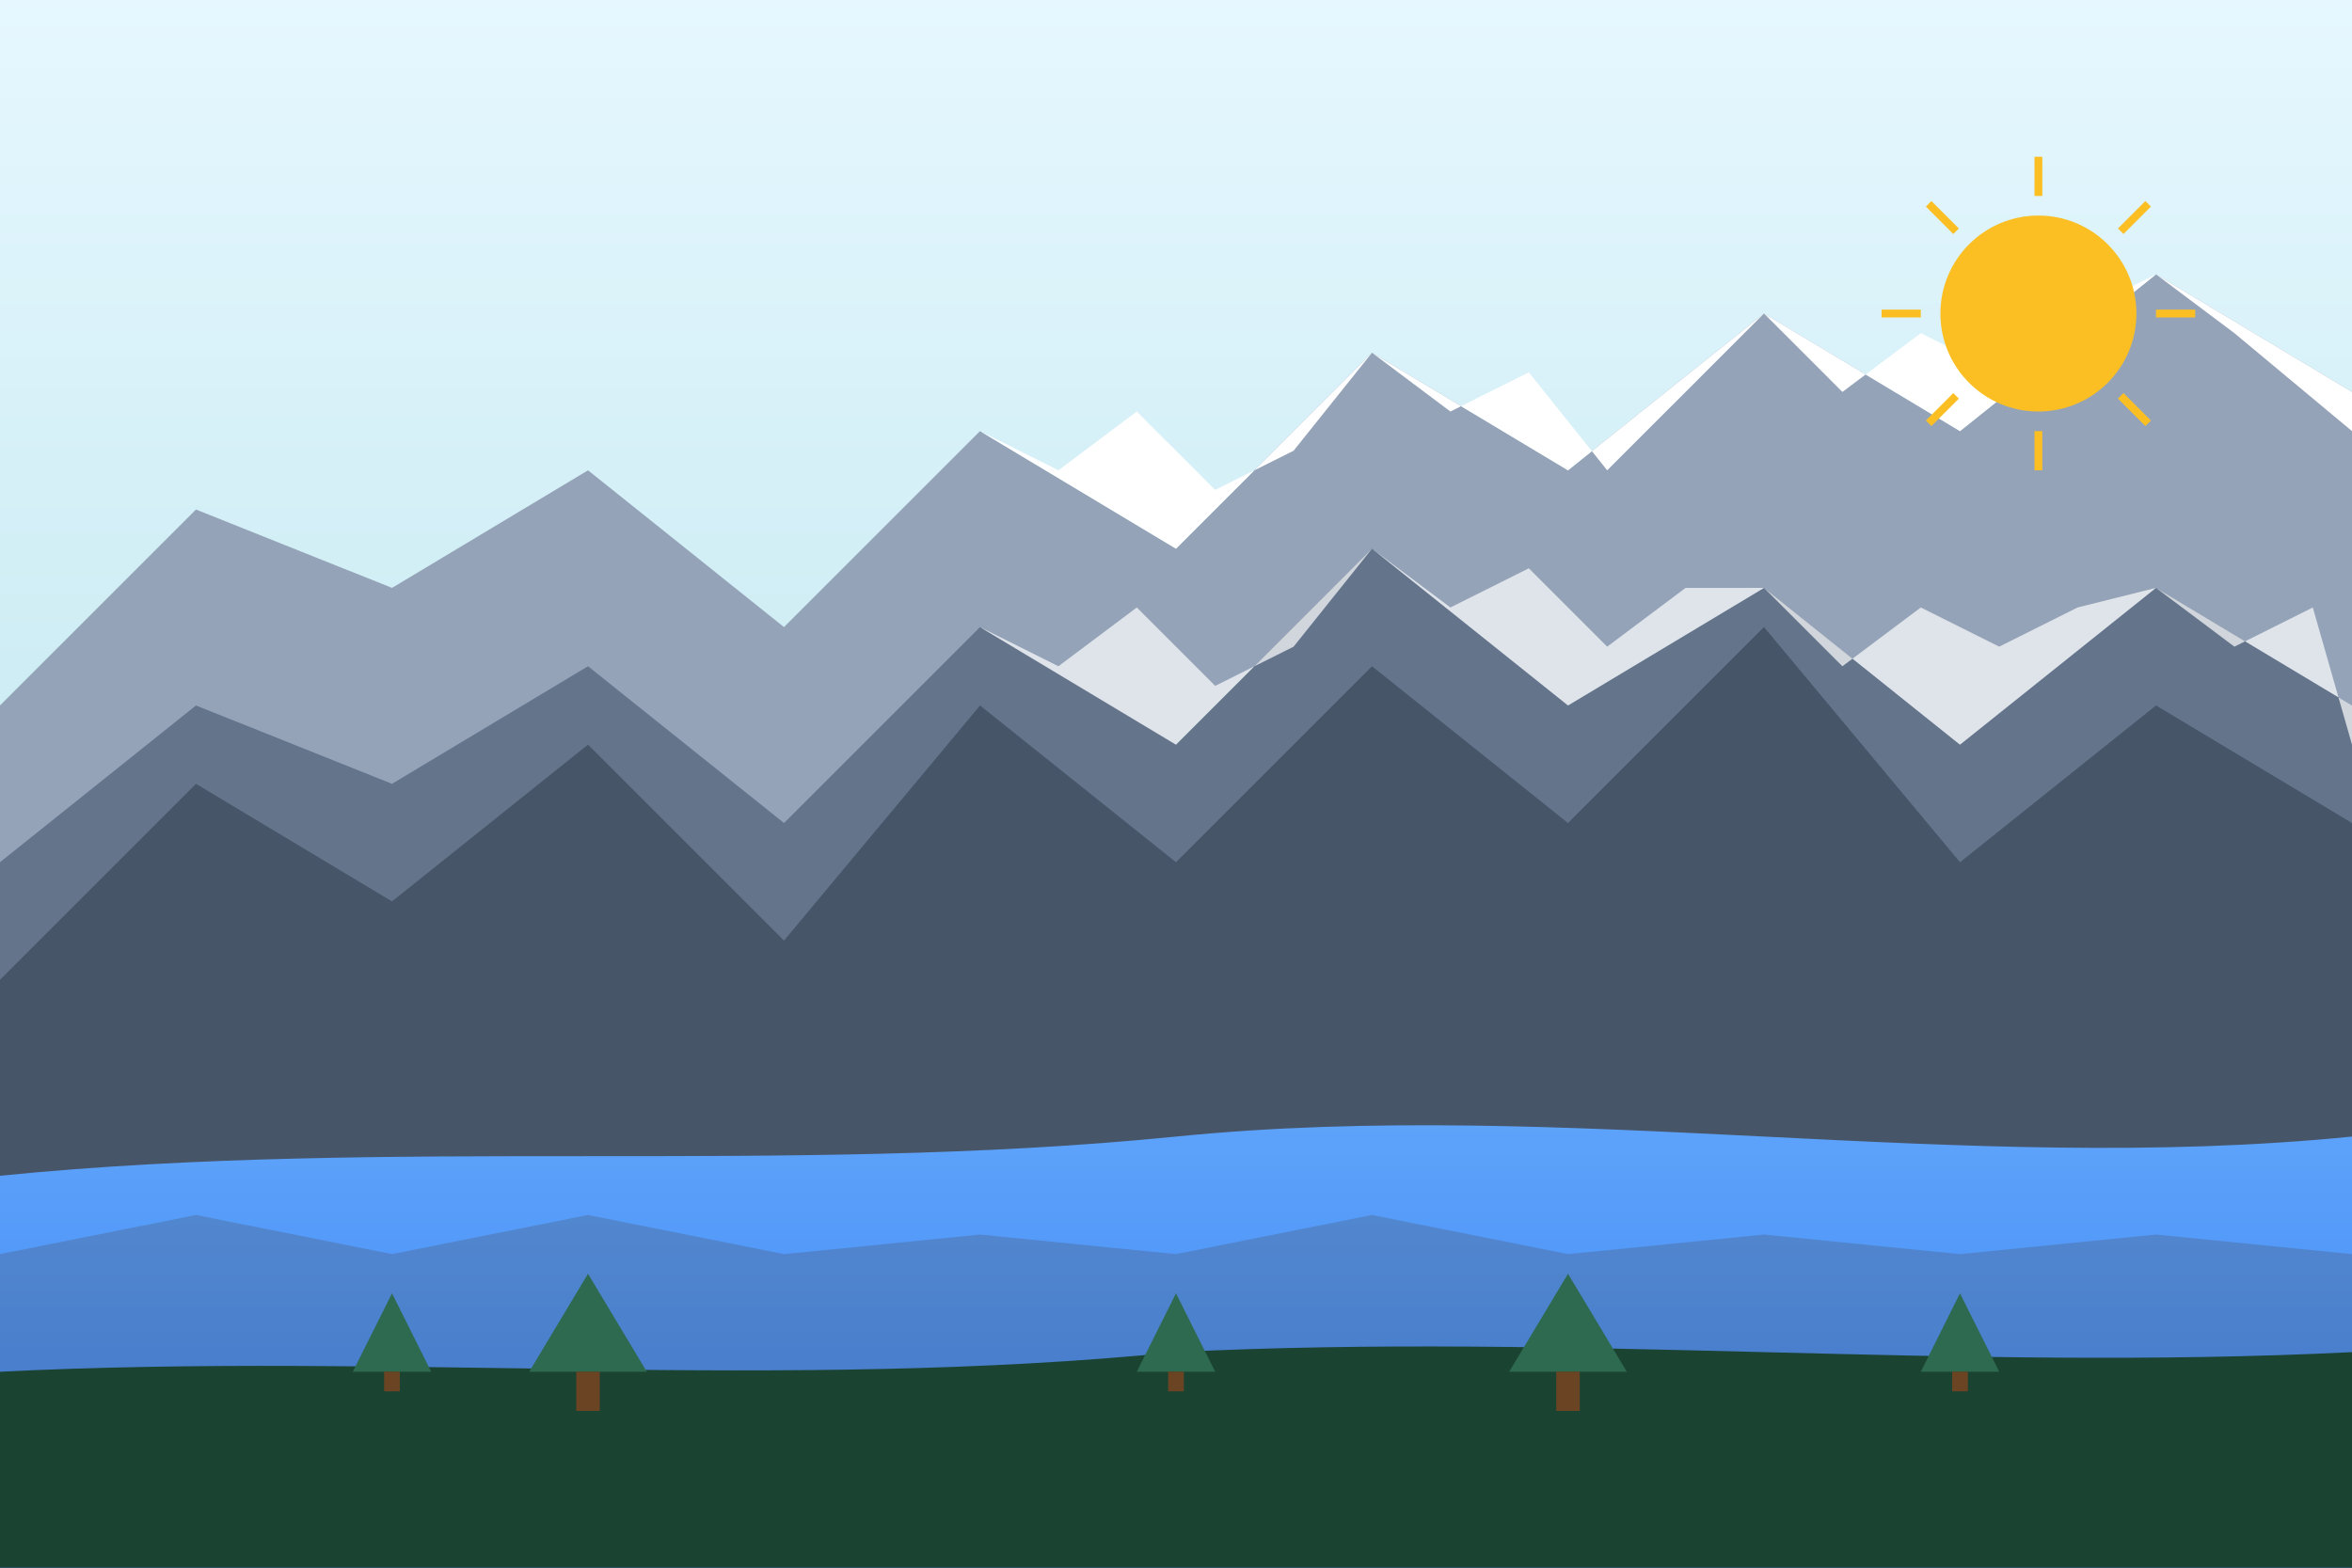 <svg xmlns="http://www.w3.org/2000/svg" width="600" height="400" viewBox="0 0 600 400">
  <rect x="0" y="0" width="600" height="400" fill="#333333" stroke="none"/>
  <!-- Небо -->
  <linearGradient id="rockiesSky" x1="0%" y1="0%" x2="0%" y2="100%">
    <stop offset="0%" stop-color="#E6F7FF" />
    <stop offset="100%" stop-color="#B0E0E6" />
  </linearGradient>
  <rect width="600" height="400" fill="url(#rockiesSky)" />
  
  <!-- Дальние горы -->
  <path d="M0,180 L50,130 L100,150 L150,120 L200,160 L250,110 L300,140 L350,90 L400,120 L450,80 L500,110 L550,70 L600,100 L600,400 L0,400 Z" fill="#94A3B8" />
  
  <!-- Средние горы -->
  <path d="M0,220 L50,180 L100,200 L150,170 L200,210 L250,160 L300,190 L350,140 L400,180 L450,150 L500,190 L550,150 L600,180 L600,400 L0,400 Z" fill="#64748B" />
  
  <!-- Горы на переднем плане -->
  <path d="M0,250 L50,200 L100,230 L150,190 L200,240 L250,180 L300,220 L350,170 L400,210 L450,160 L500,220 L550,180 L600,210 L600,400 L0,400 Z" fill="#475569" />
  
  <!-- Снежные вершины -->
  <path d="M250,110 L270,120 L290,105 L310,125 L330,115 L350,90 L370,105 L390,95 L410,120 L430,100 L450,80 L470,100 L490,85 L510,95 L530,80 L550,70 L570,85 L600,110 L600,100 L550,70 L500,110 L450,80 L400,120 L350,90 L300,140 L250,110 Z" fill="white" />
  <path d="M250,160 L270,170 L290,155 L310,175 L330,165 L350,140 L370,155 L390,145 L410,165 L430,150 L450,150 L470,170 L490,155 L510,165 L530,155 L550,150 L570,165 L590,155 L600,190 L600,180 L550,150 L500,190 L450,150 L400,180 L350,140 L300,190 L250,160 Z" fill="white" opacity="0.7" />
  
  <!-- Озеро -->
  <linearGradient id="lakeGradient2" x1="0%" y1="0%" x2="0%" y2="100%">
    <stop offset="0%" stop-color="#60A5FA" />
    <stop offset="100%" stop-color="#3B82F6" />
  </linearGradient>
  <path d="M0,300 C100,290 200,300 300,290 C400,280 500,300 600,290 L600,400 L0,400 Z" fill="url(#lakeGradient2)" />
  
  <!-- Отражение гор в озере -->
  <path d="M0,320 L50,310 L100,320 L150,310 L200,320 L250,315 L300,320 L350,310 L400,320 L450,315 L500,320 L550,315 L600,320 L600,350 L0,350 Z" fill="#475569" opacity="0.3" />
  
  <!-- Лес на переднем плане -->
  <path d="M0,350 C100,345 200,355 300,345 C400,340 500,350 600,345 L600,400 L0,400 Z" fill="#1B4332" />
  
  <!-- Деревья -->
  <g transform="translate(100, 330)">
    <path d="M0,0 L-10,20 L10,20 Z" fill="#2D6A4F" />
    <rect x="-2" y="20" width="4" height="5" fill="#6B4423" />
  </g>
  
  <g transform="translate(150, 325)">
    <path d="M0,0 L-15,25 L15,25 Z" fill="#2D6A4F" />
    <rect x="-3" y="25" width="6" height="10" fill="#6B4423" />
  </g>
  
  <g transform="translate(300, 330)">
    <path d="M0,0 L-10,20 L10,20 Z" fill="#2D6A4F" />
    <rect x="-2" y="20" width="4" height="5" fill="#6B4423" />
  </g>
  
  <g transform="translate(400, 325)">
    <path d="M0,0 L-15,25 L15,25 Z" fill="#2D6A4F" />
    <rect x="-3" y="25" width="6" height="10" fill="#6B4423" />
  </g>
  
  <g transform="translate(500, 330)">
    <path d="M0,0 L-10,20 L10,20 Z" fill="#2D6A4F" />
    <rect x="-2" y="20" width="4" height="5" fill="#6B4423" />
  </g>
  
  <!-- Солнце с лучами -->
  <g transform="translate(520, 80)">
    <circle cx="0" cy="0" r="25" fill="#FBBF24" />
    <line x1="-40" y1="0" x2="-30" y2="0" stroke="#FBBF24" stroke-width="2" />
    <line x1="30" y1="0" x2="40" y2="0" stroke="#FBBF24" stroke-width="2" />
    <line x1="0" y1="-40" x2="0" y2="-30" stroke="#FBBF24" stroke-width="2" />
    <line x1="0" y1="30" x2="0" y2="40" stroke="#FBBF24" stroke-width="2" />
    <line x1="-28" y1="-28" x2="-21" y2="-21" stroke="#FBBF24" stroke-width="2" />
    <line x1="21" y1="21" x2="28" y2="28" stroke="#FBBF24" stroke-width="2" />
    <line x1="-28" y1="28" x2="-21" y2="21" stroke="#FBBF24" stroke-width="2" />
    <line x1="21" y1="-21" x2="28" y2="-28" stroke="#FBBF24" stroke-width="2" />
  </g>
</svg>